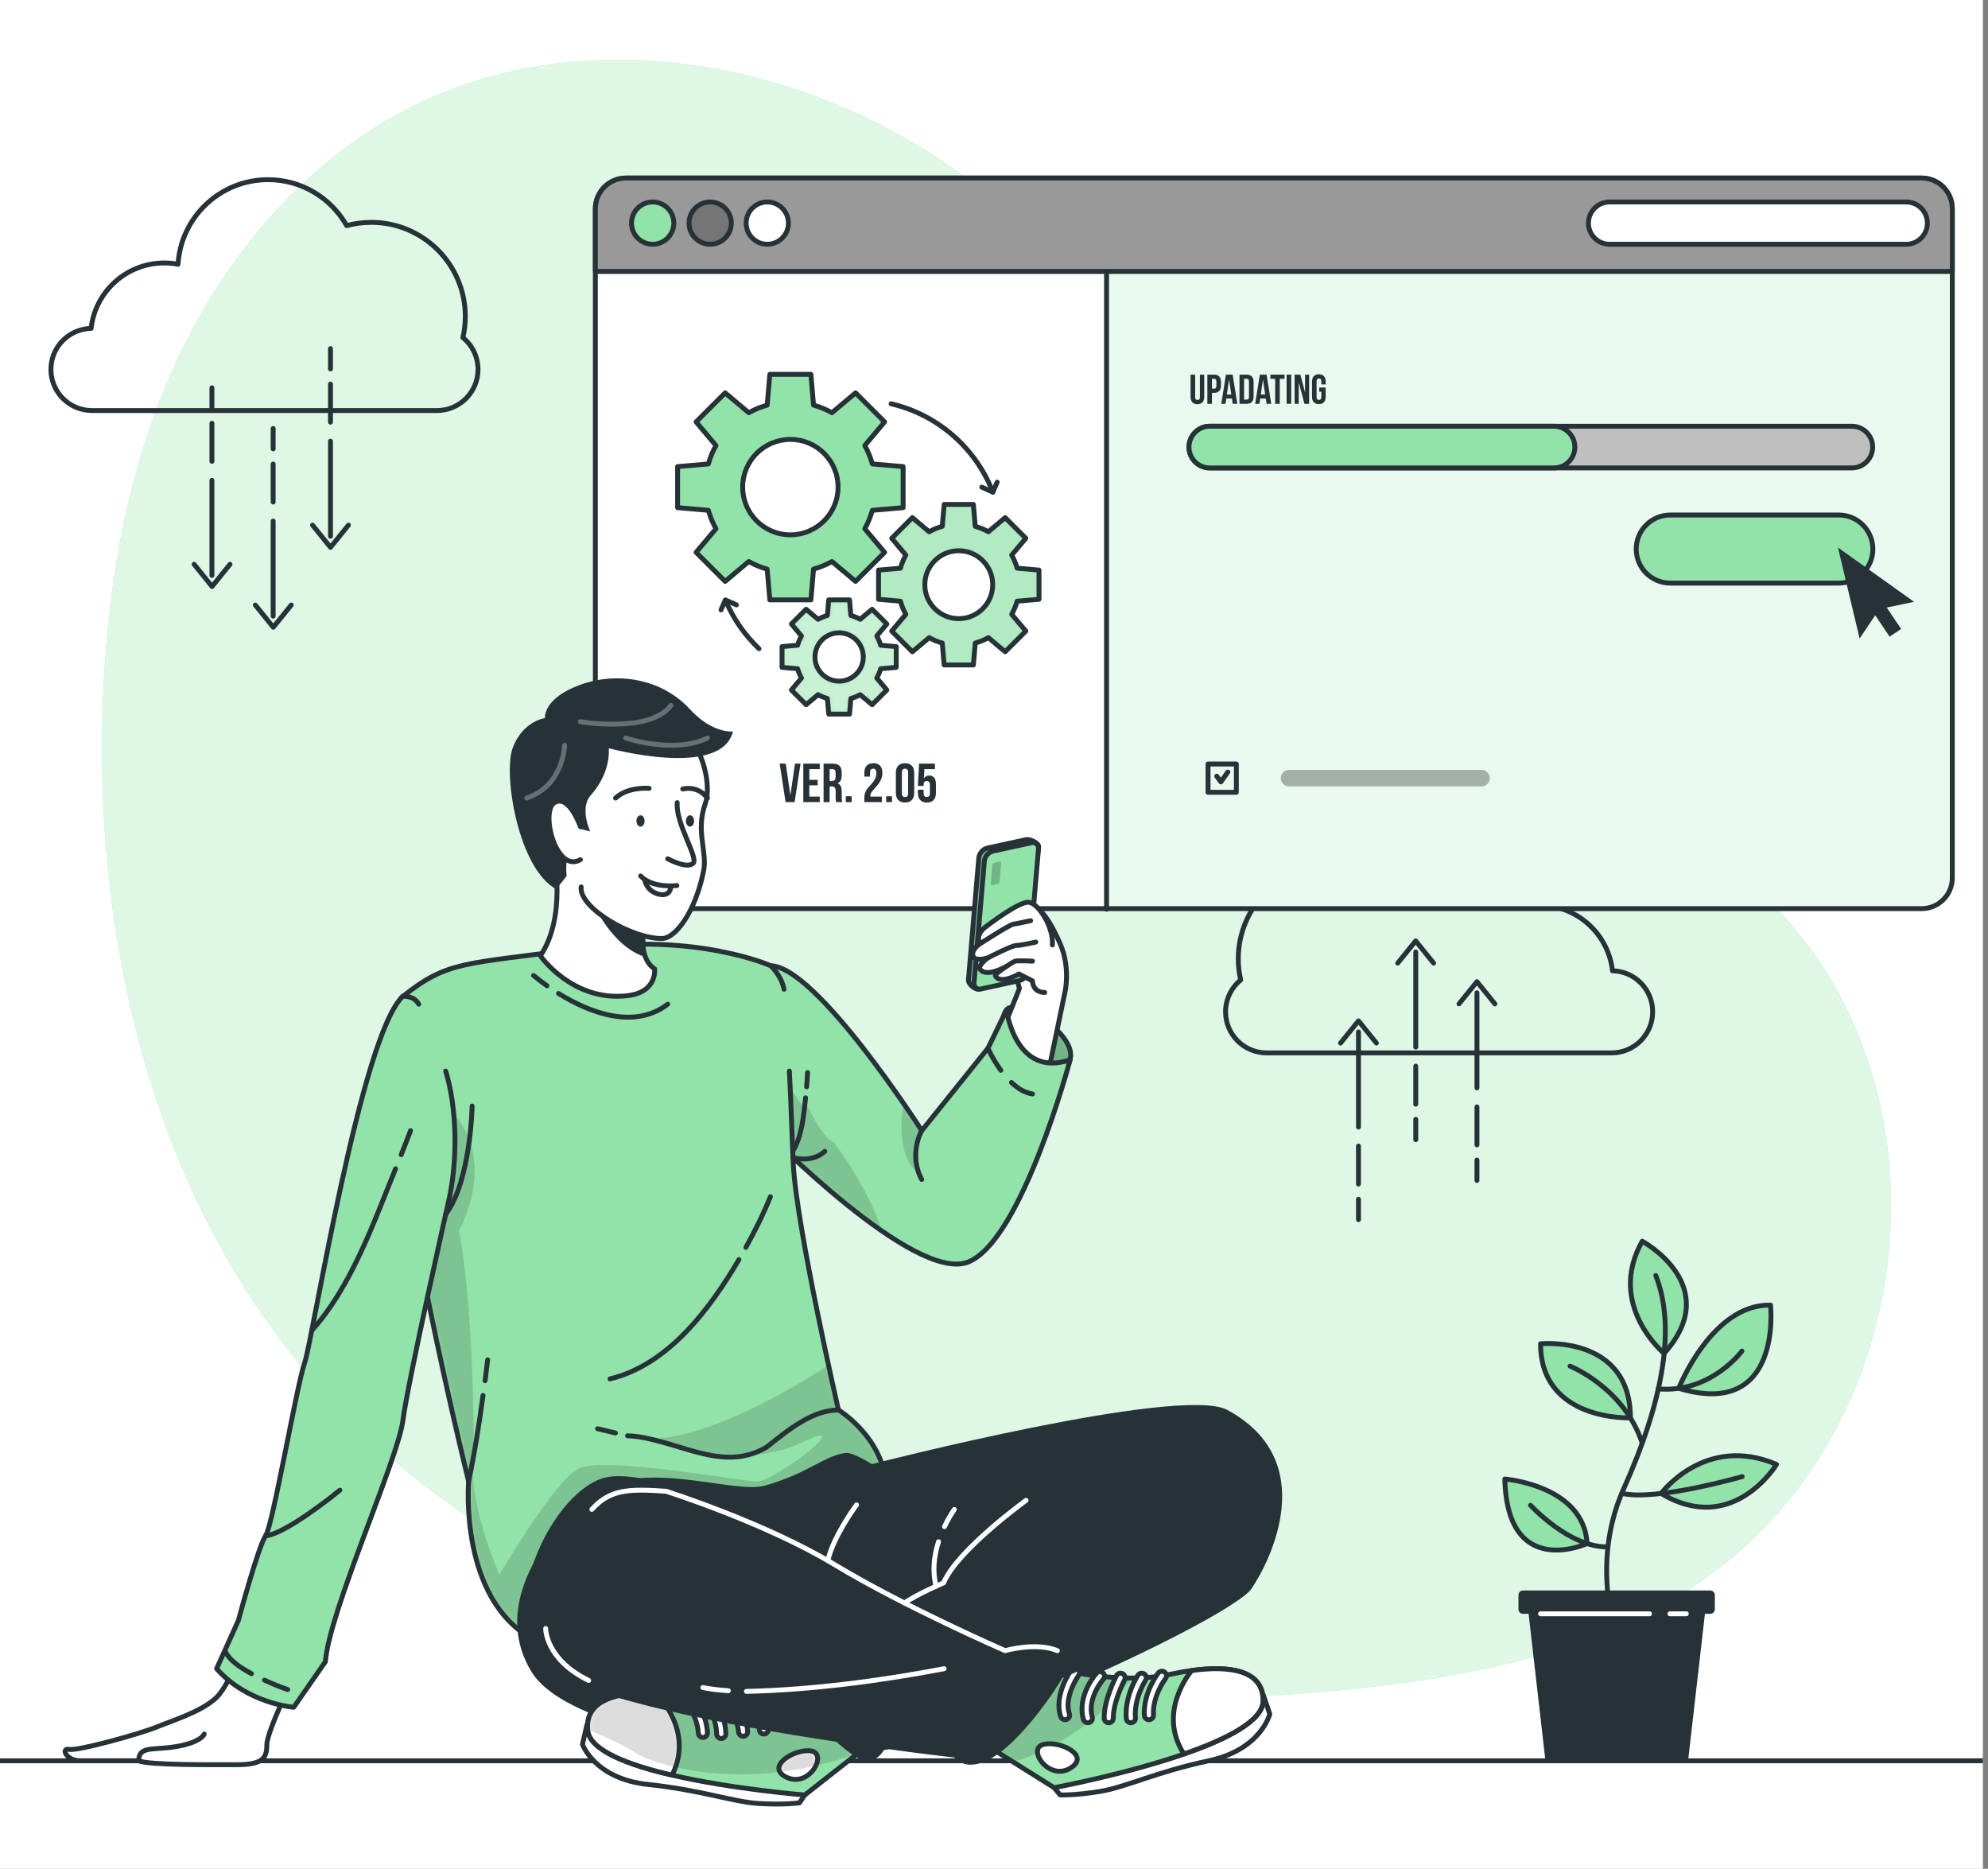 <svg width="366" height="344" viewBox="0 0 366 344" fill="none" xmlns="http://www.w3.org/2000/svg">
<rect x="0" y="0" width="366" height="344" fill="#808080" stroke="none"/>
<g clip-path="url(#clip0_164_679)">
<rect width="365.06" height="344" fill="white"/>
<path d="M65.998 25.483C69.534 23.036 73.258 20.858 77.156 18.992C105.265 5.546 139.767 9.973 166.782 25.5C193.797 41.027 214.012 66.41 228.724 93.877C235.446 106.426 241.456 119.911 252.254 129.188C266.177 141.152 284.981 143.853 301.572 150.368C361.901 174.06 362.589 260.922 309.711 293.356C288.867 306.141 263.124 309.999 239.172 311.785C205.992 314.259 172.207 312.991 140.166 304.033C108.123 295.074 77.806 278.031 56.369 252.586C28.293 219.261 17.472 173.952 18.887 130.4C19.604 108.359 23.309 86.134 32.632 66.149C40.127 50.082 51.491 35.52 65.998 25.483Z" fill="#92E3A9"/>
<path opacity="0.7" d="M65.998 25.483C69.534 23.036 73.258 20.858 77.156 18.992C105.265 5.546 139.767 9.973 166.782 25.5C193.797 41.027 214.012 66.41 228.724 93.877C235.446 106.426 241.456 119.911 252.254 129.188C266.177 141.152 284.981 143.853 301.572 150.368C361.901 174.06 362.589 260.922 309.711 293.356C288.867 306.141 263.124 309.999 239.172 311.785C205.992 314.259 172.207 312.991 140.166 304.033C108.123 295.074 77.806 278.031 56.369 252.586C28.293 219.261 17.472 173.952 18.887 130.4C19.604 108.359 23.309 86.134 32.632 66.149C40.127 50.082 51.491 35.52 65.998 25.483Z" fill="white"/>
<path d="M85.222 62.147C85.51 60.893 85.667 59.591 85.667 58.25C85.667 48.685 77.913 40.931 68.348 40.931C66.784 40.931 65.269 41.142 63.828 41.531C60.976 36.484 55.565 33.074 49.355 33.074C40.529 33.074 33.313 39.957 32.775 48.647C31.96 48.494 31.121 48.405 30.262 48.405C23.28 48.405 17.535 53.675 16.772 60.453C12.672 60.541 9.375 63.886 9.375 68.007C9.375 72.183 12.761 75.569 16.937 75.569H80.444C84.62 75.569 88.006 72.183 88.006 68.007C88.006 65.643 86.92 63.533 85.222 62.147Z" stroke="#263238" stroke-width="0.9" stroke-miterlimit="10" stroke-linecap="round" stroke-linejoin="round"/>
<path d="M39.016 88.422V105.922" stroke="#263238" stroke-width="0.9" stroke-miterlimit="10" stroke-linecap="round" stroke-linejoin="round"/>
<path d="M39.016 77.918V84.917" stroke="#263238" stroke-width="0.9" stroke-miterlimit="10" stroke-linecap="round" stroke-linejoin="round"/>
<path d="M39.016 71.385V75.129" stroke="#263238" stroke-width="0.9" stroke-miterlimit="10" stroke-linecap="round" stroke-linejoin="round"/>
<path d="M35.734 103.873L39.039 107.964L42.344 103.873" stroke="#263238" stroke-width="0.9" stroke-miterlimit="10" stroke-linecap="round" stroke-linejoin="round"/>
<path d="M50.289 95.916V113.416" stroke="#263238" stroke-width="0.9" stroke-miterlimit="10" stroke-linecap="round" stroke-linejoin="round"/>
<path d="M50.289 85.418V92.417" stroke="#263238" stroke-width="0.9" stroke-miterlimit="10" stroke-linecap="round" stroke-linejoin="round"/>
<path d="M50.289 78.879V82.623" stroke="#263238" stroke-width="0.9" stroke-miterlimit="10" stroke-linecap="round" stroke-linejoin="round"/>
<path d="M47.008 111.375L50.313 115.466L53.617 111.375" stroke="#263238" stroke-width="0.9" stroke-miterlimit="10" stroke-linecap="round" stroke-linejoin="round"/>
<path d="M60.844 81.209V98.709" stroke="#263238" stroke-width="0.9" stroke-miterlimit="10" stroke-linecap="round" stroke-linejoin="round"/>
<path d="M60.844 70.709V77.709" stroke="#263238" stroke-width="0.9" stroke-miterlimit="10" stroke-linecap="round" stroke-linejoin="round"/>
<path d="M60.844 64.17V67.914" stroke="#263238" stroke-width="0.9" stroke-miterlimit="10" stroke-linecap="round" stroke-linejoin="round"/>
<path d="M57.539 96.664L60.845 100.755L64.15 96.664" stroke="#263238" stroke-width="0.9" stroke-miterlimit="10" stroke-linecap="round" stroke-linejoin="round"/>
<path d="M228.417 180.393C228.13 179.14 227.972 177.837 227.972 176.496C227.972 166.931 235.726 159.176 245.291 159.176C246.856 159.176 248.37 159.387 249.811 159.776C252.663 154.729 258.075 151.32 264.284 151.32C273.11 151.32 280.326 158.203 280.865 166.892C281.679 166.74 282.518 166.651 283.378 166.651C290.359 166.651 296.104 171.92 296.868 178.699C300.967 178.787 304.264 182.132 304.264 186.252C304.264 190.428 300.878 193.815 296.702 193.815H233.195C229.019 193.815 225.633 190.428 225.633 186.252C225.633 183.889 226.719 181.78 228.417 180.393Z" stroke="#263238" stroke-width="0.9" stroke-miterlimit="10" stroke-linecap="round" stroke-linejoin="round"/>
<path d="M271.914 200.246V182.746" stroke="#263238" stroke-width="0.9" stroke-miterlimit="10" stroke-linecap="round" stroke-linejoin="round"/>
<path d="M271.914 210.749V203.75" stroke="#263238" stroke-width="0.9" stroke-miterlimit="10" stroke-linecap="round" stroke-linejoin="round"/>
<path d="M271.914 217.289V213.545" stroke="#263238" stroke-width="0.9" stroke-miterlimit="10" stroke-linecap="round" stroke-linejoin="round"/>
<path d="M275.219 184.792L271.914 180.701L268.609 184.792" stroke="#263238" stroke-width="0.9" stroke-miterlimit="10" stroke-linecap="round" stroke-linejoin="round"/>
<path d="M260.648 192.746V175.246" stroke="#263238" stroke-width="0.9" stroke-miterlimit="10" stroke-linecap="round" stroke-linejoin="round"/>
<path d="M260.648 203.251V196.252" stroke="#263238" stroke-width="0.9" stroke-miterlimit="10" stroke-linecap="round" stroke-linejoin="round"/>
<path d="M260.648 209.789V206.045" stroke="#263238" stroke-width="0.9" stroke-miterlimit="10" stroke-linecap="round" stroke-linejoin="round"/>
<path d="M263.937 177.29L260.633 173.199L257.328 177.29" stroke="#263238" stroke-width="0.9" stroke-miterlimit="10" stroke-linecap="round" stroke-linejoin="round"/>
<path d="M250.102 207.459V189.959" stroke="#263238" stroke-width="0.9" stroke-miterlimit="10" stroke-linecap="round" stroke-linejoin="round"/>
<path d="M250.102 217.959V210.959" stroke="#263238" stroke-width="0.9" stroke-miterlimit="10" stroke-linecap="round" stroke-linejoin="round"/>
<path d="M250.102 224.5V220.756" stroke="#263238" stroke-width="0.9" stroke-miterlimit="10" stroke-linecap="round" stroke-linejoin="round"/>
<path d="M253.406 192.007L250.102 187.916L246.797 192.007" stroke="#263238" stroke-width="0.9" stroke-miterlimit="10" stroke-linecap="round" stroke-linejoin="round"/>
<path d="M0 324.121H366.06" stroke="#263238" stroke-width="0.9" stroke-miterlimit="10"/>
<path d="M277.047 272.256C277.047 272.256 291.587 273.403 292.193 284.132C292.193 284.132 277.47 290.911 277.047 272.256Z" fill="#92E3A9" stroke="#263238" stroke-width="0.9" stroke-miterlimit="10" stroke-linecap="round" stroke-linejoin="round"/>
<path d="M305.82 274.916C305.82 274.916 313.943 263.934 327.069 269.566C327.069 269.566 319.054 282.843 305.82 274.916Z" fill="#92E3A9" stroke="#263238" stroke-width="0.9" stroke-miterlimit="10" stroke-linecap="round" stroke-linejoin="round"/>
<path d="M325.959 240.243C325.959 240.243 328.294 261.372 309.062 255.553C309.062 255.553 315.169 240.02 325.959 240.243Z" fill="#92E3A9" stroke="#263238" stroke-width="0.9" stroke-miterlimit="10" stroke-linecap="round" stroke-linejoin="round"/>
<path d="M302.341 228.482C302.341 228.482 317.551 236.684 306.368 249.131C306.368 249.131 295.701 240.242 302.341 228.482Z" fill="#92E3A9" stroke="#263238" stroke-width="0.9" stroke-miterlimit="10" stroke-linecap="round" stroke-linejoin="round"/>
<path d="M283.625 247.36C283.625 247.36 300.163 245.691 300.163 261C300.163 261 283.625 261.651 283.625 247.36Z" fill="#92E3A9" stroke="#263238" stroke-width="0.9" stroke-miterlimit="10" stroke-linecap="round" stroke-linejoin="round"/>
<path d="M299.232 305.982C299.232 305.982 291.692 290.159 298.929 274.045C306.167 257.929 308.613 244.36 304.832 234.793" stroke="#263238" stroke-width="0.9" stroke-miterlimit="10" stroke-linecap="round" stroke-linejoin="round"/>
<path d="M289.055 251.48C289.055 251.48 298.968 255.419 302.337 265.629" stroke="#263238" stroke-width="0.9" stroke-miterlimit="10" stroke-linecap="round" stroke-linejoin="round"/>
<path d="M320.699 248.699C320.699 248.699 314.971 256.503 305.266 255.66" stroke="#263238" stroke-width="0.9" stroke-miterlimit="10" stroke-linecap="round" stroke-linejoin="round"/>
<path d="M320.741 271.811C320.741 271.811 304.876 276.381 298.57 274.886" stroke="#263238" stroke-width="0.9" stroke-miterlimit="10" stroke-linecap="round" stroke-linejoin="round"/>
<path d="M281.781 277.086C281.781 277.086 288.873 284.87 296.006 284.748" stroke="#263238" stroke-width="0.9" stroke-miterlimit="10" stroke-linecap="round" stroke-linejoin="round"/>
<path d="M281.008 293.447H314.3L310.813 323.879H284.494L281.008 293.447Z" fill="#263238"/>
<path d="M314.87 297.064H280.394C279.931 297.064 279.555 296.689 279.555 296.225V293.611C279.555 293.148 279.93 292.771 280.394 292.771H314.87C315.333 292.771 315.709 293.147 315.709 293.611V296.225C315.708 296.689 315.333 297.064 314.87 297.064Z" fill="#263238"/>
<path d="M283.625 297.064H303.678" stroke="white" stroke-width="0.9" stroke-miterlimit="10" stroke-linecap="round" stroke-linejoin="round"/>
<path d="M307.445 297.064H310.458" stroke="white" stroke-width="0.9" stroke-miterlimit="10" stroke-linecap="round" stroke-linejoin="round"/>
<path d="M359.428 38.427V161.608C359.428 164.729 356.897 167.259 353.776 167.259H115.269C112.148 167.259 109.609 164.729 109.609 161.608V38.427C109.609 35.306 112.148 32.775 115.269 32.775H353.776C356.897 32.775 359.428 35.306 359.428 38.427Z" fill="white"/>
<mask id="mask0_164_679" style="mask-type:luminance" maskUnits="userSpaceOnUse" x="109" y="32" width="251" height="136">
<path d="M359.428 38.427V161.608C359.428 164.729 356.897 167.259 353.776 167.259H115.269C112.148 167.259 109.609 164.729 109.609 161.608V38.427C109.609 35.306 112.148 32.775 115.269 32.775H353.776C356.897 32.775 359.428 35.306 359.428 38.427Z" fill="white"/>
</mask>
<g mask="url(#mask0_164_679)">
<path opacity="0.2" d="M359.433 44.969V161.604C359.433 164.725 356.902 167.256 353.781 167.256H203.727V44.969H359.433Z" fill="#92E3A9"/>
</g>
<path d="M359.428 38.427V161.608C359.428 164.729 356.897 167.259 353.776 167.259H115.269C112.148 167.259 109.609 164.729 109.609 161.608V38.427C109.609 35.306 112.148 32.775 115.269 32.775H353.776C356.897 32.775 359.428 35.306 359.428 38.427Z" stroke="#263238" stroke-width="0.9" stroke-miterlimit="10" stroke-linecap="round" stroke-linejoin="round"/>
<path d="M338.538 94.803H307.501C304.04 94.803 301.234 97.608 301.234 101.069C301.234 104.53 304.04 107.336 307.501 107.336H338.538C341.998 107.336 344.804 104.53 344.804 101.069C344.803 97.608 341.997 94.803 338.538 94.803Z" fill="#92E3A9" stroke="#263238" stroke-width="0.9" stroke-miterlimit="10" stroke-linecap="round" stroke-linejoin="round"/>
<path d="M359.428 38.427V49.967H109.609V38.427C109.609 35.306 112.148 32.775 115.269 32.775H353.776C356.897 32.775 359.428 35.306 359.428 38.427Z" fill="#999999" stroke="#263238" stroke-width="0.9" stroke-miterlimit="10" stroke-linecap="round" stroke-linejoin="round"/>
<path d="M120.158 44.963C122.308 44.963 124.051 43.22 124.051 41.071C124.051 38.921 122.308 37.178 120.158 37.178C118.008 37.178 116.266 38.921 116.266 41.071C116.266 43.22 118.008 44.963 120.158 44.963Z" fill="#92E3A9" stroke="#263238" stroke-width="0.9" stroke-miterlimit="10" stroke-linecap="round" stroke-linejoin="round"/>
<path d="M130.744 44.963C132.894 44.963 134.637 43.22 134.637 41.071C134.637 38.921 132.894 37.178 130.744 37.178C128.594 37.178 126.852 38.921 126.852 41.071C126.852 43.22 128.594 44.963 130.744 44.963Z" fill="#757575" stroke="#263238" stroke-width="0.9" stroke-miterlimit="10" stroke-linecap="round" stroke-linejoin="round"/>
<path d="M141.259 44.963C143.409 44.963 145.153 43.22 145.153 41.071C145.153 38.921 143.409 37.178 141.259 37.178C139.109 37.178 137.367 38.921 137.367 41.071C137.367 43.22 139.109 44.963 141.259 44.963Z" fill="white" stroke="#263238" stroke-width="0.9" stroke-miterlimit="10" stroke-linecap="round" stroke-linejoin="round"/>
<path d="M203.719 49.965V167.368" stroke="#263238" stroke-width="0.9" stroke-miterlimit="10" stroke-linecap="round" stroke-linejoin="round"/>
<path d="M350.945 44.964H296.33C294.18 44.964 292.438 43.221 292.438 41.071C292.438 38.92 294.18 37.178 296.33 37.178H350.945C353.096 37.178 354.839 38.92 354.839 41.071C354.839 43.221 353.096 44.964 350.945 44.964Z" fill="white" stroke="#263238" stroke-width="0.9" stroke-miterlimit="10" stroke-linecap="round" stroke-linejoin="round"/>
<path d="M340.93 86.133H222.736C220.616 86.133 218.898 84.415 218.898 82.296C218.898 80.176 220.617 78.459 222.736 78.459H340.93C343.05 78.459 344.767 80.177 344.767 82.296C344.767 84.415 343.05 86.133 340.93 86.133Z" fill="#BFBFBF" stroke="#263238" stroke-width="0.9" stroke-miterlimit="10"/>
<path d="M286.101 86.133H222.736C220.616 86.133 218.898 84.415 218.898 82.296C218.898 80.176 220.617 78.459 222.736 78.459H286.101C288.22 78.459 289.938 80.177 289.938 82.296C289.938 84.415 288.22 86.133 286.101 86.133Z" fill="#92E3A9" stroke="#263238" stroke-width="0.9" stroke-miterlimit="10" stroke-linecap="round" stroke-linejoin="round"/>
<path d="M227.614 140.637H222.406V145.845H227.614V140.637Z" stroke="#263238" stroke-width="0.9" stroke-miterlimit="10" stroke-linecap="round" stroke-linejoin="round"/>
<path d="M224.008 142.883L224.776 143.926L226.052 142.111" stroke="#263238" stroke-width="0.9" stroke-miterlimit="10" stroke-linecap="round" stroke-linejoin="round"/>
<path opacity="0.3" d="M272.759 144.755H237.313C236.476 144.755 235.797 144.075 235.797 143.238C235.797 142.402 236.476 141.723 237.313 141.723H272.759C273.596 141.723 274.276 142.402 274.276 143.238C274.276 144.075 273.597 144.755 272.759 144.755Z" fill="black"/>
<path d="M145.501 146.345H145.521L146.361 140.568H147.383L146.291 147.65H144.631L143.539 140.568H144.663L145.501 146.345Z" fill="#263238"/>
<path d="M149.003 143.551H150.531V144.563H149.003V146.637H150.925V147.648H147.891V140.566H150.925V141.578H149.003V143.551Z" fill="#263238"/>
<path d="M153.951 147.649C153.89 147.467 153.85 147.356 153.85 146.779V145.667C153.85 145.01 153.627 144.767 153.122 144.767H152.737V147.65H151.625V140.568H153.305C154.457 140.568 154.953 141.104 154.953 142.197V142.754C154.953 143.481 154.721 143.947 154.224 144.18V144.199C154.781 144.433 154.963 144.957 154.963 145.697V146.789C154.963 147.133 154.974 147.386 155.084 147.649H153.951ZM152.737 141.58V143.755H153.172C153.588 143.755 153.841 143.573 153.841 143.006V142.308C153.841 141.802 153.668 141.58 153.274 141.58H152.737Z" fill="#263238"/>
<path d="M156.791 146.576V147.648H155.719V146.576H156.791Z" fill="#263238"/>
<path d="M160.762 141.498C160.407 141.498 160.184 141.69 160.184 142.195V142.954H159.133V142.266C159.133 141.133 159.699 140.486 160.792 140.486C161.885 140.486 162.452 141.134 162.452 142.266C162.452 143.207 162.108 143.966 161.076 145.068C160.418 145.777 160.235 146.11 160.235 146.486C160.235 146.536 160.235 146.586 160.245 146.637H162.35V147.649H159.133V146.779C159.133 145.989 159.416 145.392 160.245 144.522C161.095 143.622 161.339 143.066 161.339 142.307C161.338 141.67 161.116 141.498 160.762 141.498Z" fill="#263238"/>
<path d="M164.221 146.576V147.648H163.148V146.576H164.221Z" fill="#263238"/>
<path d="M164.93 142.266C164.93 141.133 165.527 140.486 166.619 140.486C167.711 140.486 168.308 141.134 168.308 142.266V145.949C168.308 147.082 167.711 147.728 166.619 147.728C165.527 147.728 164.93 147.081 164.93 145.949V142.266ZM166.042 146.02C166.042 146.526 166.264 146.717 166.619 146.717C166.973 146.717 167.196 146.525 167.196 146.02V142.195C167.196 141.689 166.973 141.498 166.619 141.498C166.265 141.498 166.042 141.69 166.042 142.195V146.02Z" fill="#263238"/>
<path d="M170.044 145.363V146.021C170.044 146.527 170.267 146.71 170.621 146.71C170.975 146.71 171.197 146.527 171.197 146.021V144.463C171.197 143.956 170.975 143.765 170.621 143.765C170.268 143.765 170.044 143.957 170.044 144.463V144.675H168.992L169.195 140.568H172.128V141.58H170.185L170.094 143.269H170.115C170.317 142.936 170.631 142.754 171.077 142.754C171.896 142.754 172.311 143.33 172.311 144.373V145.951C172.311 147.083 171.745 147.731 170.651 147.731C169.559 147.731 168.992 147.083 168.992 145.951V145.363H170.044Z" fill="#263238"/>
<path d="M139.737 119.41C137.114 116.916 135.001 113.89 133.57 110.508" stroke="#263238" stroke-width="0.9" stroke-miterlimit="10" stroke-linecap="round" stroke-linejoin="round"/>
<path d="M164.055 74.328C172.653 76.32 179.649 82.493 182.788 90.588" stroke="#263238" stroke-width="0.9" stroke-miterlimit="10" stroke-linecap="round" stroke-linejoin="round"/>
<path d="M166.267 93.448V85.89L160.605 85.402C160.267 84.208 159.798 83.07 159.204 82.008L162.86 77.663L157.513 72.318L153.168 75.973C152.108 75.378 150.971 74.91 149.776 74.573L149.288 68.91H141.729L141.241 74.573C140.046 74.91 138.908 75.378 137.848 75.973L133.503 72.318L128.158 77.663L131.813 82.008C131.219 83.069 130.75 84.207 130.413 85.402L124.75 85.89V93.448L130.413 93.936C130.75 95.13 131.219 96.268 131.813 97.329L128.158 101.675L133.503 107.02L137.848 103.365C138.909 103.96 140.046 104.428 141.241 104.765L141.73 110.428H149.288L149.776 104.765C150.971 104.428 152.108 103.96 153.169 103.365L157.513 107.02L162.86 101.675L159.204 97.329C159.798 96.269 160.267 95.131 160.605 93.936L166.267 93.448ZM145.509 98.452C140.659 98.452 136.726 94.52 136.726 89.669C136.726 84.817 140.659 80.885 145.509 80.885C150.36 80.885 154.293 84.817 154.293 89.669C154.293 94.52 150.36 98.452 145.509 98.452Z" fill="#92E3A9" stroke="#263238" stroke-width="0.9" stroke-miterlimit="10" stroke-linecap="round" stroke-linejoin="round"/>
<path d="M191.284 110.319V104.94L187.254 104.592C187.014 103.742 186.682 102.933 186.258 102.178L188.86 99.087L185.056 95.284L181.965 97.885C181.209 97.462 180.4 97.128 179.55 96.889L179.203 92.859H173.824L173.476 96.889C172.626 97.129 171.816 97.462 171.062 97.885L167.971 95.284L164.168 99.087L166.769 102.178C166.345 102.933 166.011 103.743 165.772 104.593L161.742 104.941V110.32L165.772 110.667C166.012 111.517 166.345 112.327 166.769 113.082L164.168 116.173L167.971 119.977L171.062 117.376C171.817 117.8 172.627 118.132 173.476 118.372L173.824 122.401H179.203L179.55 118.372C180.4 118.131 181.21 117.8 181.966 117.376L185.057 119.977L188.86 116.173L186.259 113.082C186.683 112.326 187.015 111.516 187.255 110.667L191.284 110.319ZM176.513 113.879C173.061 113.879 170.263 111.081 170.263 107.629C170.263 104.178 173.061 101.379 176.513 101.379C179.965 101.379 182.763 104.178 182.763 107.629C182.763 111.081 179.965 113.879 176.513 113.879Z" fill="#92E3A9"/>
<mask id="mask1_164_679" style="mask-type:luminance" maskUnits="userSpaceOnUse" x="161" y="92" width="31" height="31">
<path d="M191.284 110.325V104.946L187.254 104.598C187.014 103.748 186.682 102.938 186.258 102.184L188.86 99.093L185.056 95.29L181.965 97.891C181.209 97.467 180.4 97.134 179.55 96.895L179.203 92.865H173.824L173.476 96.895C172.626 97.135 171.816 97.467 171.062 97.891L167.971 95.29L164.168 99.093L166.769 102.184C166.345 102.939 166.011 103.749 165.772 104.599L161.742 104.947V110.325L165.772 110.673C166.012 111.523 166.345 112.333 166.769 113.087L164.168 116.178L167.971 119.983L171.062 117.382C171.817 117.806 172.627 118.138 173.476 118.378L173.824 122.407H179.203L179.55 118.378C180.4 118.137 181.21 117.806 181.966 117.382L185.057 119.983L188.86 116.178L186.259 113.087C186.683 112.332 187.015 111.522 187.255 110.673L191.284 110.325ZM176.513 113.885C173.061 113.885 170.263 111.087 170.263 107.635C170.263 104.184 173.061 101.385 176.513 101.385C179.965 101.385 182.763 104.184 182.763 107.635C182.763 111.087 179.965 113.885 176.513 113.885Z" fill="white"/>
</mask>
<g mask="url(#mask1_164_679)">
<path opacity="0.3" d="M191.284 110.325V104.946L187.254 104.598C187.014 103.748 186.682 102.938 186.258 102.184L188.86 99.093L185.056 95.29L181.965 97.891C181.209 97.467 180.4 97.134 179.55 96.895L179.203 92.865H173.824L173.476 96.895C172.626 97.135 171.816 97.467 171.062 97.891L167.971 95.29L164.168 99.093L166.769 102.184C166.345 102.939 166.011 103.749 165.772 104.599L161.742 104.947V110.325L165.772 110.673C166.012 111.523 166.345 112.333 166.769 113.087L164.168 116.178L167.971 119.983L171.062 117.382C171.817 117.806 172.627 118.138 173.476 118.378L173.824 122.407H179.203L179.55 118.378C180.4 118.137 181.21 117.806 181.966 117.382L185.057 119.983L188.86 116.178L186.259 113.087C186.683 112.332 187.015 111.522 187.255 110.673L191.284 110.325ZM176.513 113.885C173.061 113.885 170.263 111.087 170.263 107.635C170.263 104.184 173.061 101.385 176.513 101.385C179.965 101.385 182.763 104.184 182.763 107.635C182.763 111.087 179.965 113.885 176.513 113.885Z" fill="white"/>
</g>
<path d="M191.284 110.319V104.94L187.254 104.592C187.014 103.742 186.682 102.933 186.258 102.178L188.86 99.087L185.056 95.284L181.965 97.885C181.209 97.462 180.4 97.128 179.55 96.889L179.203 92.859H173.824L173.476 96.889C172.626 97.129 171.816 97.462 171.062 97.885L167.971 95.284L164.168 99.087L166.769 102.178C166.345 102.933 166.011 103.743 165.772 104.593L161.742 104.941V110.32L165.772 110.667C166.012 111.517 166.345 112.327 166.769 113.082L164.168 116.173L167.971 119.977L171.062 117.376C171.817 117.8 172.627 118.132 173.476 118.372L173.824 122.401H179.203L179.55 118.372C180.4 118.131 181.21 117.8 181.966 117.376L185.057 119.977L188.86 116.173L186.259 113.082C186.683 112.326 187.015 111.516 187.255 110.667L191.284 110.319ZM176.513 113.879C173.061 113.879 170.263 111.081 170.263 107.629C170.263 104.178 173.061 101.379 176.513 101.379C179.965 101.379 182.763 104.178 182.763 107.629C182.763 111.081 179.965 113.879 176.513 113.879Z" stroke="#263238" stroke-width="0.9" stroke-miterlimit="10" stroke-linecap="round" stroke-linejoin="round"/>
<path d="M164.999 122.85V119.022L162.132 118.775C161.961 118.17 161.723 117.594 161.422 117.057L163.272 114.856L160.565 112.15L158.366 114.001C157.829 113.7 157.252 113.463 156.648 113.293L156.4 110.426H152.573L152.325 113.293C151.721 113.463 151.144 113.7 150.607 114.001L148.408 112.15L145.701 114.856L147.552 117.057C147.251 117.594 147.014 118.17 146.844 118.775L143.977 119.022V122.85L146.844 123.096C147.014 123.702 147.252 124.277 147.552 124.815L145.701 127.015L148.408 129.721L150.607 127.87C151.144 128.171 151.721 128.408 152.325 128.579L152.573 131.446H156.4L156.648 128.579C157.252 128.408 157.829 128.17 158.366 127.87L160.565 129.721L163.272 127.015L161.422 124.815C161.723 124.277 161.96 123.702 162.132 123.096L164.999 122.85ZM154.488 125.383C152.032 125.383 150.04 123.391 150.04 120.936C150.04 118.479 152.032 116.488 154.488 116.488C156.945 116.488 158.937 118.479 158.937 120.936C158.936 123.392 156.945 125.383 154.488 125.383Z" fill="#92E3A9"/>
<mask id="mask2_164_679" style="mask-type:luminance" maskUnits="userSpaceOnUse" x="143" y="110" width="22" height="22">
<path d="M164.999 122.85V119.022L162.132 118.775C161.961 118.17 161.723 117.594 161.422 117.057L163.272 114.856L160.565 112.15L158.366 114.001C157.829 113.7 157.252 113.463 156.648 113.293L156.4 110.426H152.573L152.325 113.293C151.721 113.463 151.144 113.7 150.607 114.001L148.408 112.15L145.701 114.856L147.552 117.057C147.251 117.594 147.014 118.17 146.844 118.775L143.977 119.022V122.85L146.844 123.096C147.014 123.702 147.252 124.277 147.552 124.815L145.701 127.015L148.408 129.721L150.607 127.87C151.144 128.171 151.721 128.408 152.325 128.579L152.573 131.446H156.4L156.648 128.579C157.252 128.408 157.829 128.17 158.366 127.87L160.565 129.721L163.272 127.015L161.422 124.815C161.723 124.277 161.96 123.702 162.132 123.096L164.999 122.85ZM154.488 125.383C152.032 125.383 150.04 123.391 150.04 120.936C150.04 118.479 152.032 116.488 154.488 116.488C156.945 116.488 158.937 118.479 158.937 120.936C158.936 123.392 156.945 125.383 154.488 125.383Z" fill="white"/>
</mask>
<g mask="url(#mask2_164_679)">
<path opacity="0.5" d="M164.999 122.85V119.022L162.132 118.775C161.961 118.17 161.723 117.594 161.422 117.057L163.272 114.856L160.565 112.15L158.366 114.001C157.829 113.7 157.252 113.463 156.648 113.293L156.4 110.426H152.573L152.325 113.293C151.721 113.463 151.144 113.7 150.607 114.001L148.408 112.15L145.701 114.856L147.552 117.057C147.251 117.594 147.014 118.17 146.844 118.775L143.977 119.022V122.85L146.844 123.096C147.014 123.702 147.252 124.277 147.552 124.815L145.701 127.015L148.408 129.721L150.607 127.87C151.144 128.171 151.721 128.408 152.325 128.579L152.573 131.446H156.4L156.648 128.579C157.252 128.408 157.829 128.17 158.366 127.87L160.565 129.721L163.272 127.015L161.422 124.815C161.723 124.277 161.96 123.702 162.132 123.096L164.999 122.85ZM154.488 125.383C152.032 125.383 150.04 123.391 150.04 120.936C150.04 118.479 152.032 116.488 154.488 116.488C156.945 116.488 158.937 118.479 158.937 120.936C158.936 123.392 156.945 125.383 154.488 125.383Z" fill="white"/>
</g>
<path d="M164.999 122.85V119.022L162.132 118.775C161.961 118.17 161.723 117.594 161.422 117.057L163.272 114.856L160.565 112.15L158.366 114.001C157.829 113.7 157.252 113.463 156.648 113.293L156.4 110.426H152.573L152.325 113.293C151.721 113.463 151.144 113.7 150.607 114.001L148.408 112.15L145.701 114.856L147.552 117.057C147.251 117.594 147.014 118.17 146.844 118.775L143.977 119.022V122.85L146.844 123.096C147.014 123.702 147.252 124.277 147.552 124.815L145.701 127.015L148.408 129.721L150.607 127.87C151.144 128.171 151.721 128.408 152.325 128.579L152.573 131.446H156.4L156.648 128.579C157.252 128.408 157.829 128.17 158.366 127.87L160.565 129.721L163.272 127.015L161.422 124.815C161.723 124.277 161.96 123.702 162.132 123.096L164.999 122.85ZM154.488 125.383C152.032 125.383 150.04 123.391 150.04 120.936C150.04 118.479 152.032 116.488 154.488 116.488C156.945 116.488 158.937 118.479 158.937 120.936C158.936 123.392 156.945 125.383 154.488 125.383Z" stroke="#263238" stroke-width="0.9" stroke-miterlimit="10" stroke-linecap="round" stroke-linejoin="round"/>
<path d="M180.75 89.673L182.784 90.591L183.586 88.754" stroke="#263238" stroke-width="0.9" stroke-miterlimit="10" stroke-linecap="round" stroke-linejoin="round"/>
<path d="M135.579 111.344L133.544 110.426L132.742 112.263" stroke="#263238" stroke-width="0.9" stroke-miterlimit="10" stroke-linecap="round" stroke-linejoin="round"/>
<path d="M220.031 68.961V73.103C220.031 73.486 220.2 73.625 220.469 73.625C220.737 73.625 220.906 73.486 220.906 73.103V68.961H221.704V73.05C221.704 73.91 221.274 74.401 220.445 74.401C219.618 74.401 219.188 73.91 219.188 73.05V68.961H220.031Z" fill="#263238"/>
<path d="M224.783 70.288V70.986C224.783 71.845 224.368 72.313 223.524 72.313H223.125V74.331H222.281V68.961H223.524C224.368 68.961 224.783 69.429 224.783 70.288ZM223.125 69.728V71.545H223.524C223.792 71.545 223.938 71.423 223.938 71.039V70.234C223.938 69.85 223.792 69.728 223.524 69.728H223.125Z" fill="#263238"/>
<path d="M227.797 74.331H226.945L226.8 73.356H225.763L225.618 74.331H224.844L225.703 68.961H226.938L227.797 74.331ZM225.873 72.628H226.685L226.286 69.912H226.27L225.873 72.628Z" fill="#263238"/>
<path d="M228.195 68.961H229.53C230.373 68.961 230.788 69.429 230.788 70.289V73.004C230.788 73.863 230.373 74.331 229.53 74.331H228.195V68.961ZM229.039 69.728V73.563H229.514C229.783 73.563 229.944 73.425 229.944 73.041V70.249C229.944 69.865 229.784 69.727 229.514 69.727L229.039 69.728Z" fill="#263238"/>
<path d="M234.04 74.331H233.188L233.042 73.356H232.006L231.86 74.331H231.086L231.945 68.961H233.18L234.04 74.331ZM232.115 72.628H232.928L232.528 69.912H232.513L232.115 72.628Z" fill="#263238"/>
<path d="M233.883 68.961H236.491V69.728H235.609V74.331H234.765V69.728H233.883V68.961Z" fill="#263238"/>
<path d="M236.875 68.961H237.719V74.331H236.875V68.961Z" fill="#263238"/>
<path d="M239.119 70.441H239.103V74.331H238.344V68.961H239.403L240.254 72.175H240.269V68.961H241.02V74.331H240.154L239.119 70.441Z" fill="#263238"/>
<path d="M242.881 71.337H244.062V73.04C244.062 73.9 243.633 74.39 242.805 74.39C241.976 74.39 241.547 73.9 241.547 73.04V70.248C241.547 69.389 241.976 68.898 242.805 68.898C243.634 68.898 244.062 69.389 244.062 70.248V70.769H243.266V70.194C243.266 69.81 243.097 69.665 242.828 69.665C242.56 69.665 242.39 69.811 242.39 70.194V73.094C242.39 73.478 242.559 73.616 242.828 73.616C243.097 73.616 243.266 73.479 243.266 73.094V72.105H242.881V71.337Z" fill="#263238"/>
<path d="M352.389 110.78L338.375 100.783L342.365 117.53L345.236 113.26L347.89 117.2L350.006 115.776L347.353 111.836L352.389 110.78Z" fill="#263238"/>
<path d="M185.285 185.91C187.015 183.476 198.404 190.255 197.003 195.073C195.601 199.89 191.046 199.37 188.375 196.811C185.705 194.253 183.43 188.52 185.285 185.91Z" fill="#92E3A9"/>
<mask id="mask3_164_679" style="mask-type:luminance" maskUnits="userSpaceOnUse" x="184" y="185" width="14" height="14">
<path d="M185.285 185.91C187.015 183.476 198.404 190.255 197.003 195.073C195.601 199.89 191.046 199.37 188.375 196.811C185.705 194.253 183.43 188.52 185.285 185.91Z" fill="white"/>
</mask>
<g mask="url(#mask3_164_679)">
<path opacity="0.3" d="M185.285 185.91C187.015 183.476 198.404 190.255 197.003 195.073C195.601 199.89 191.046 199.37 188.375 196.811C185.705 194.253 183.43 188.52 185.285 185.91Z" fill="black" fill-opacity="0.7"/>
</g>
<path d="M185.285 185.91C187.015 183.476 198.404 190.255 197.003 195.073C195.601 199.89 191.046 199.37 188.375 196.811C185.705 194.253 183.43 188.52 185.285 185.91Z" stroke="#263238" stroke-width="0.9" stroke-miterlimit="10" stroke-linecap="round" stroke-linejoin="round"/>
<path d="M190.691 167.211C190.691 167.211 192.34 167.211 195.175 173.717C197.153 178.254 196.049 182.696 196.049 182.696L191.94 202.486L181.875 196.48L187.683 181.949C187.683 181.949 184.675 172.564 190.691 167.211Z" fill="white" stroke="#263238" stroke-width="0.9" stroke-miterlimit="10" stroke-linecap="round" stroke-linejoin="round"/>
<path d="M186.666 179.946L180.25 182.075C179.572 182.249 178.232 181.117 178.291 180.419L180.194 157.996C180.271 157.091 180.912 156.334 181.791 156.107L188.899 154.563C189.577 154.388 191.285 155.2 191.226 155.897L188.262 178.056C188.186 178.962 187.545 179.719 186.666 179.946Z" fill="#92E3A9"/>
<mask id="mask4_164_679" style="mask-type:luminance" maskUnits="userSpaceOnUse" x="178" y="154" width="14" height="29">
<path d="M186.666 179.946L180.25 182.075C179.572 182.249 178.232 181.117 178.291 180.419L180.194 157.996C180.271 157.091 180.912 156.334 181.791 156.107L188.899 154.563C189.577 154.388 191.285 155.2 191.226 155.897L188.262 178.056C188.186 178.962 187.545 179.719 186.666 179.946Z" fill="white"/>
</mask>
<g mask="url(#mask4_164_679)">
<path opacity="0.3" d="M186.666 179.946L180.25 182.075C179.572 182.249 178.232 181.117 178.291 180.419L180.194 157.996C180.271 157.091 180.912 156.334 181.791 156.107L188.899 154.563C189.577 154.388 191.285 155.2 191.226 155.897L188.262 178.056C188.186 178.962 187.545 179.719 186.666 179.946Z" fill="black" fill-opacity="0.7"/>
</g>
<path d="M186.666 179.946L180.25 182.075C179.572 182.249 178.232 181.117 178.291 180.419L180.194 157.996C180.271 157.091 180.912 156.334 181.791 156.107L188.899 154.563C189.577 154.388 191.285 155.2 191.226 155.897L188.262 178.056C188.186 178.962 187.545 179.719 186.666 179.946Z" stroke="#263238" stroke-width="0.9" stroke-miterlimit="10" stroke-linecap="round" stroke-linejoin="round"/>
<path d="M187.69 180.504L180.582 182.047C179.905 182.222 179.257 181.674 179.316 180.977L181.221 158.554C181.298 157.648 181.939 156.891 182.818 156.664L189.926 155.121C190.603 154.946 191.252 155.494 191.192 156.191L189.288 178.614C189.211 179.519 188.57 180.277 187.69 180.504Z" fill="#92E3A9" stroke="#263238" stroke-width="0.9" stroke-miterlimit="10" stroke-linecap="round" stroke-linejoin="round"/>
<path opacity="0.3" d="M183.757 162.708L182.611 162.958C182.502 162.985 182.397 162.898 182.407 162.784L182.713 159.168C182.726 159.022 182.83 158.9 182.971 158.864L184.117 158.614C184.227 158.587 184.331 158.674 184.322 158.788L184.014 162.404C184.003 162.55 183.899 162.672 183.757 162.708Z" fill="black" fill-opacity="0.7"/>
<path d="M193.75 173.941C194.027 170.797 191.165 166.078 189.262 166.078C187.36 166.078 181.563 170.541 181.563 170.541C179.32 172.167 180.431 173.715 180.431 173.715C179.111 174.587 178.751 175.766 179.353 176.314C180.027 176.926 181.874 176.314 181.874 176.314C181.874 176.314 179.952 177.719 180.431 178.409C181.562 180.04 185.288 177.887 185.288 177.887C185.288 177.887 183.126 179.314 183.25 179.584C184.066 181.364 187.596 179.288 187.596 179.288L190.077 180.56C190.077 180.56 190.049 182.662 192.339 182.693" fill="white"/>
<path d="M193.75 173.941C194.027 170.797 191.165 166.078 189.262 166.078C187.36 166.078 181.563 170.541 181.563 170.541C179.32 172.167 180.431 173.715 180.431 173.715C179.111 174.587 178.751 175.766 179.353 176.314C180.027 176.926 181.874 176.314 181.874 176.314C181.874 176.314 179.952 177.719 180.431 178.409C181.562 180.04 185.288 177.887 185.288 177.887C185.288 177.887 183.126 179.314 183.25 179.584C184.066 181.364 187.596 179.288 187.596 179.288L190.077 180.56C190.077 180.56 190.049 182.662 192.339 182.693" stroke="#263238" stroke-width="0.9" stroke-miterlimit="10" stroke-linecap="round" stroke-linejoin="round"/>
<path d="M180.438 173.719C180.438 173.719 185.863 170.213 186.547 170.119C187.231 170.024 189.744 169.479 189.744 169.479" fill="white"/>
<path d="M180.438 173.719C180.438 173.719 185.863 170.213 186.547 170.119C187.231 170.024 189.744 169.479 189.744 169.479" stroke="#263238" stroke-width="0.9" stroke-miterlimit="10" stroke-linecap="round" stroke-linejoin="round"/>
<path d="M181.875 176.315C181.875 176.315 186.282 174.039 187.089 174.039C187.935 174.039 190.69 173.418 190.69 173.418" fill="white"/>
<path d="M181.875 176.315C181.875 176.315 186.282 174.039 187.089 174.039C187.935 174.039 190.69 173.418 190.69 173.418" stroke="#263238" stroke-width="0.9" stroke-miterlimit="10" stroke-linecap="round" stroke-linejoin="round"/>
<path d="M185.297 177.887C185.297 177.887 186.468 177.075 186.928 176.927C187.386 176.78 190.086 176.927 190.086 176.927" fill="white"/>
<path d="M185.297 177.887C185.297 177.887 186.468 177.075 186.928 176.927C187.386 176.78 190.086 176.927 190.086 176.927" stroke="#263238" stroke-width="0.9" stroke-miterlimit="10" stroke-linecap="round" stroke-linejoin="round"/>
<path d="M141.895 177.777C150.349 177.905 169.705 208.123 169.705 208.123L181.886 192.951L185.3 185.914C185.3 185.914 186.958 198.566 197.019 195.076C197.019 195.076 188.181 228.295 178.275 232.298C168.37 236.303 140.867 208.123 140.867 208.123L141.895 177.777Z" fill="#92E3A9"/>
<mask id="mask5_164_679" style="mask-type:luminance" maskUnits="userSpaceOnUse" x="140" y="177" width="58" height="56">
<path d="M141.895 177.777C150.349 177.905 169.705 208.123 169.705 208.123L181.886 192.951L185.3 185.914C185.3 185.914 186.958 198.566 197.019 195.076C197.019 195.076 188.181 228.295 178.275 232.298C168.37 236.303 140.867 208.123 140.867 208.123L141.895 177.777Z" fill="white"/>
</mask>
<g mask="url(#mask5_164_679)">
<path opacity="0.2" d="M142.57 209.834C146.054 213.251 154.303 221.062 162.342 226.603C159.98 218.7 153.511 210.281 153.511 210.281C151.503 209.615 148.669 203.601 148.669 203.601C147.336 204.107 145.447 199.932 145.447 199.932C143.895 201.256 143.026 205.145 142.57 209.834Z" fill="black" fill-opacity="0.7"/>
</g>
<mask id="mask6_164_679" style="mask-type:luminance" maskUnits="userSpaceOnUse" x="140" y="177" width="58" height="56">
<path d="M141.895 177.777C150.349 177.905 169.705 208.123 169.705 208.123L181.886 192.951L185.3 185.914C185.3 185.914 186.958 198.566 197.019 195.076C197.019 195.076 188.181 228.295 178.275 232.298C168.37 236.303 140.867 208.123 140.867 208.123L141.895 177.777Z" fill="white"/>
</mask>
<g mask="url(#mask6_164_679)">
<path opacity="0.2" d="M169.15 215.869C169.15 215.869 168.543 212.073 169.85 207.94L169.707 208.125C169.707 208.125 168.391 206.076 166.299 203.039C165.751 206.978 165.473 213.541 169.15 215.869Z" fill="black" fill-opacity="0.7"/>
</g>
<path d="M141.895 177.777C150.349 177.905 169.705 208.123 169.705 208.123L181.886 192.951L185.3 185.914C185.3 185.914 186.958 198.566 197.019 195.076C197.019 195.076 188.181 228.295 178.275 232.298C168.37 236.303 140.867 208.123 140.867 208.123L141.895 177.777Z" stroke="#263238" stroke-width="0.9" stroke-miterlimit="10" stroke-linecap="round" stroke-linejoin="round"/>
<path d="M54.469 307.9C54.469 307.9 49.129 318.62 49.129 321.176C49.129 323.732 48.239 324.84 43.568 324.84C38.897 324.84 27.328 324.944 25.548 324.116C25.548 324.116 16.288 324.116 14.73 324.116C12.164 324.116 11.171 321.688 12.728 322.02C14.285 322.351 25.761 319.173 28.875 317.893C31.99 316.613 37.132 315.092 39.897 312.418C42.662 309.743 46.015 299.768 46.015 299.768L54.469 307.9Z" fill="white" stroke="#263238" stroke-width="0.9" stroke-miterlimit="10" stroke-linecap="round" stroke-linejoin="round"/>
<path d="M25.539 324.119C25.539 320.982 28.876 322.484 33.993 321.179C37.257 320.347 37.597 319.195 37.597 319.195" stroke="#263238" stroke-width="0.9" stroke-miterlimit="10" stroke-linecap="round" stroke-linejoin="round"/>
<path d="M145.327 197.161C145.665 203.298 145.81 209.673 146.057 214.432C146.656 225.933 154.358 259.537 154.358 259.537C154.358 259.537 162.768 264.589 163.213 273.855C163.657 283.119 112.089 309.271 98.25 301.819C84.412 294.368 86.281 272.706 86.281 272.706C86.281 272.706 65.814 190.027 74.195 183.389C82.576 176.75 85.391 177.568 106.842 174.604C128.292 171.64 141.899 177.774 141.899 177.774C141.899 177.774 143.845 179.533 144.345 182.096" fill="#92E3A9"/>
<mask id="mask7_164_679" style="mask-type:luminance" maskUnits="userSpaceOnUse" x="72" y="173" width="92" height="131">
<path d="M145.327 197.161C145.665 203.298 145.81 209.673 146.057 214.432C146.656 225.933 154.358 259.537 154.358 259.537C154.358 259.537 162.768 264.589 163.213 273.855C163.657 283.119 112.089 309.271 98.25 301.819C84.412 294.368 86.281 272.706 86.281 272.706C86.281 272.706 65.814 190.027 74.195 183.389C82.576 176.75 85.391 177.568 106.842 174.604C128.292 171.64 141.899 177.774 141.899 177.774C141.899 177.774 143.845 179.533 144.345 182.096" fill="white"/>
</mask>
<g mask="url(#mask7_164_679)">
<path opacity="0.2" d="M86.273 272.712C86.273 272.712 84.409 294.374 98.242 301.831C112.084 309.279 163.649 283.13 163.202 273.859C162.764 264.597 154.354 259.544 154.354 259.544C154.354 259.544 153.594 256.213 152.523 251.295C145.21 256.035 128.542 265.871 117.694 264.774C117.694 264.774 135.754 271.177 147.302 265.677C158.858 260.169 142.502 272.914 139.17 272.712C135.83 272.518 110.971 268.014 106.467 270.35C101.962 272.678 91.95 289.869 91.95 289.869C91.95 289.869 85.876 276.221 87.226 267.845C87.226 267.845 87.403 241.763 84.502 226.52C84.502 226.52 91.444 214.542 83.768 205.238C80.933 201.805 77.838 208.874 75.062 219.156C79.187 244.074 86.273 272.712 86.273 272.712Z" fill="black" fill-opacity="0.7"/>
</g>
<path d="M145.327 197.161C145.665 203.298 145.81 209.673 146.057 214.432C146.656 225.933 154.358 259.537 154.358 259.537C154.358 259.537 162.768 264.589 163.213 273.855C163.657 283.119 112.089 309.271 98.25 301.819C84.412 294.368 86.281 272.706 86.281 272.706C86.281 272.706 65.814 190.027 74.195 183.389C82.576 176.75 85.391 177.568 106.842 174.604C128.292 171.64 141.899 177.774 141.899 177.774C141.899 177.774 143.845 179.533 144.345 182.096" stroke="#263238" stroke-width="0.9" stroke-miterlimit="10" stroke-linecap="round" stroke-linejoin="round"/>
<path d="M155.696 267.45C156.995 267.286 160.512 269.512 160.512 269.512C160.512 269.512 217.399 254.906 225.959 259.542C243.126 268.841 233.967 287.182 230.408 292.444C226.848 297.706 174.346 322.572 156.103 323.043C137.862 323.513 104.441 318.478 97.855 307.744C91.27 297.01 98.013 285.095 107.166 276.349C116.479 267.451 134.641 275.237 140.874 273.457C148.914 271.161 151.729 267.951 155.696 267.45Z" fill="#263238"/>
<path d="M108.075 317.426L107.234 321.094C107.234 321.094 109.471 327.446 119.312 328.482C129.152 329.517 134.975 331.699 139.703 331.982C144.431 332.266 147.184 331.863 147.184 331.863L148.15 330.42L108.075 317.426Z" fill="white" stroke="#263238" stroke-width="0.9" stroke-miterlimit="10" stroke-linecap="round" stroke-linejoin="round"/>
<path d="M165.216 317.039L148.172 330.418C148.172 330.418 134.957 329.371 123.73 326.764V326.756C115.652 324.887 108.6 322.204 108.212 318.53C107.622 312.943 113.593 311.413 120.691 311.631C122.017 311.661 123.376 311.762 124.749 311.906C136.108 313.125 150.543 306.85 150.543 306.85L165.216 317.039Z" fill="#92E3A9"/>
<mask id="mask8_164_679" style="mask-type:luminance" maskUnits="userSpaceOnUse" x="108" y="306" width="58" height="25">
<path d="M165.216 317.039L148.172 330.418C148.172 330.418 134.957 329.371 123.73 326.764V326.756C115.652 324.887 108.6 322.204 108.212 318.53C107.622 312.943 113.593 311.413 120.691 311.631C122.017 311.661 123.376 311.762 124.749 311.906C136.108 313.125 150.543 306.85 150.543 306.85L165.216 317.039Z" fill="white"/>
</mask>
<g mask="url(#mask8_164_679)">
<path opacity="0.2" d="M108.208 318.408C111.27 319.614 115.074 321.293 117.689 323.073C117.689 323.073 133.522 331.221 157.849 322.828L165.222 317.041L150.545 306.852C150.545 306.852 136.112 313.127 124.75 311.904C123.375 311.761 122.016 311.66 120.692 311.634C113.649 311.415 107.719 312.917 108.208 318.408Z" fill="black" fill-opacity="0.7"/>
</g>
<path d="M165.216 317.039L148.172 330.418C148.172 330.418 134.957 329.371 123.73 326.764V326.756C115.652 324.887 108.6 322.204 108.212 318.53C107.622 312.943 113.593 311.413 120.691 311.631C122.017 311.661 123.376 311.762 124.749 311.906C136.108 313.125 150.543 306.85 150.543 306.85L165.216 317.039Z" stroke="#263238" stroke-width="0.9" stroke-miterlimit="10" stroke-linecap="round" stroke-linejoin="round"/>
<path d="M149.351 322.312C152.424 322.814 149.047 329.099 144.882 327.19C140.717 325.281 146.278 321.812 149.351 322.312Z" fill="white"/>
<mask id="mask9_164_679" style="mask-type:luminance" maskUnits="userSpaceOnUse" x="143" y="322" width="8" height="6">
<path d="M149.351 322.312C152.424 322.814 149.047 329.099 144.882 327.19C140.717 325.281 146.278 321.812 149.351 322.312Z" fill="white"/>
</mask>
<g mask="url(#mask9_164_679)">
<path opacity="0.2" d="M143.58 326.176C145.68 325.923 147.89 325.543 150.201 325.02C150.792 323.789 150.657 322.524 149.349 322.313C146.768 321.891 142.433 324.27 143.58 326.176Z" fill="black" fill-opacity="0.7"/>
</g>
<path d="M149.351 322.312C152.424 322.814 149.047 329.099 144.882 327.19C140.717 325.281 146.278 321.812 149.351 322.312Z" stroke="#263238" stroke-width="0.9" stroke-miterlimit="10" stroke-linecap="round" stroke-linejoin="round"/>
<path d="M123.73 326.758C115.652 324.889 108.6 322.207 108.212 318.532C107.622 312.945 113.593 311.416 120.69 311.633C121.002 311.932 127.88 318.584 123.73 326.758Z" fill="white"/>
<mask id="mask10_164_679" style="mask-type:luminance" maskUnits="userSpaceOnUse" x="108" y="311" width="18" height="16">
<path d="M123.73 326.758C115.652 324.889 108.6 322.207 108.212 318.532C107.622 312.945 113.593 311.416 120.69 311.633C121.002 311.932 127.88 318.584 123.73 326.758Z" fill="white"/>
</mask>
<g mask="url(#mask10_164_679)">
<path opacity="0.2" d="M108.208 318.409C111.27 319.615 115.074 321.294 117.689 323.074C117.689 323.074 120.051 324.288 124.353 325.3C127.077 317.81 120.987 311.914 120.692 311.636C113.649 311.416 107.719 312.918 108.208 318.409Z" fill="black" fill-opacity="0.7"/>
</g>
<path d="M123.73 326.758C115.652 324.889 108.6 322.207 108.212 318.532C107.622 312.945 113.593 311.416 120.69 311.633C121.002 311.932 127.88 318.584 123.73 326.758Z" stroke="#263238" stroke-width="0.9" stroke-miterlimit="10" stroke-linecap="round" stroke-linejoin="round"/>
<path d="M129.494 319.818C129.477 319.82 129.46 319.821 129.445 319.822C128.979 319.844 128.584 319.485 128.562 319.021C128.392 315.501 125.684 312.635 125.656 312.606C125.335 312.27 125.345 311.736 125.681 311.415C126.017 311.093 126.549 311.103 126.871 311.437C127.001 311.572 130.046 314.776 130.245 318.939C130.268 319.387 129.934 319.771 129.494 319.818Z" fill="white" stroke="#263238" stroke-width="0.9" stroke-miterlimit="10" stroke-linecap="round" stroke-linejoin="round"/>
<path d="M132.877 320.019C132.853 320.022 132.828 320.024 132.804 320.024C132.337 320.033 131.953 319.663 131.944 319.198C131.873 315.642 129.387 312.559 129.362 312.528C129.068 312.168 129.121 311.636 129.48 311.342C129.841 311.047 130.369 311.098 130.666 311.458C130.784 311.601 133.548 315.012 133.63 319.163C133.64 319.605 133.307 319.974 132.877 320.019Z" fill="white" stroke="#263238" stroke-width="0.9" stroke-miterlimit="10" stroke-linecap="round" stroke-linejoin="round"/>
<path d="M136.903 319.598C136.897 319.599 136.892 319.599 136.888 319.6C136.424 319.64 136.014 319.297 135.974 318.833C135.714 315.877 133.201 312.098 133.174 312.06C132.915 311.673 133.018 311.15 133.405 310.89C133.791 310.629 134.316 310.734 134.576 311.12C134.689 311.288 137.357 315.295 137.654 318.686C137.695 319.144 137.359 319.55 136.903 319.598Z" fill="white" stroke="#263238" stroke-width="0.9" stroke-miterlimit="10" stroke-linecap="round" stroke-linejoin="round"/>
<path d="M140.72 319.189C140.645 319.196 140.569 319.195 140.491 319.182C140.031 319.105 139.721 318.67 139.797 318.211C140.397 314.628 137.068 311.56 137.034 311.529C136.69 311.217 136.663 310.684 136.975 310.339C137.287 309.994 137.819 309.966 138.165 310.277C138.332 310.428 142.214 313.987 141.462 318.49C141.397 318.872 141.086 319.151 140.72 319.189Z" fill="white" stroke="#263238" stroke-width="0.9" stroke-miterlimit="10" stroke-linecap="round" stroke-linejoin="round"/>
<path d="M144.88 318.195C144.79 318.205 144.697 318.2 144.603 318.178C144.149 318.074 143.865 317.622 143.97 317.168C144.704 313.975 141.555 310.366 141.523 310.33C141.216 309.98 141.249 309.448 141.596 309.14C141.944 308.831 142.477 308.863 142.786 309.211C142.94 309.384 146.544 313.502 145.613 317.547C145.531 317.906 145.229 318.159 144.88 318.195Z" fill="white" stroke="#263238" stroke-width="0.9" stroke-miterlimit="10" stroke-linecap="round" stroke-linejoin="round"/>
<path d="M232.552 311.941L233.773 315.501C233.773 315.501 232.216 322.053 222.538 324.116C212.86 326.18 207.299 328.961 202.628 329.74C197.955 330.518 195.175 330.406 195.175 330.406L194.062 329.072L232.552 311.941Z" fill="white" stroke="#263238" stroke-width="0.9" stroke-miterlimit="10" stroke-linecap="round" stroke-linejoin="round"/>
<path d="M175.719 317.561L194.074 329.075C194.074 329.075 207.106 326.646 217.996 322.875V322.867C225.833 320.159 232.564 316.751 232.564 313.057C232.564 307.439 226.465 306.545 219.43 307.506C218.114 307.675 216.773 307.92 215.424 308.206C204.255 310.61 189.24 305.887 189.24 305.887L175.719 317.561Z" fill="#92E3A9"/>
<mask id="mask11_164_679" style="mask-type:luminance" maskUnits="userSpaceOnUse" x="175" y="305" width="58" height="25">
<path d="M175.719 317.557L194.074 329.071C194.074 329.071 207.106 326.642 217.996 322.872V322.863C225.833 320.155 232.564 316.747 232.564 313.053C232.564 307.435 226.465 306.541 219.43 307.502C218.114 307.671 216.773 307.916 215.424 308.203C204.255 310.607 189.24 305.883 189.24 305.883L175.719 317.557Z" fill="white"/>
</mask>
<g mask="url(#mask11_164_679)">
<path opacity="0.2" d="M175.719 317.557L186.516 324.33C197.355 321.066 204.406 314.158 208.438 308.886C198.864 308.911 189.24 305.883 189.24 305.883L175.719 317.557Z" fill="black" fill-opacity="0.7"/>
</g>
<path d="M175.719 317.561L194.074 329.075C194.074 329.075 207.106 326.646 217.996 322.875V322.867C225.833 320.159 232.564 316.751 232.564 313.057C232.564 307.439 226.465 306.545 219.43 307.506C218.114 307.675 216.773 307.92 215.424 308.206C204.255 310.61 189.24 305.887 189.24 305.887L175.719 317.561Z" stroke="#263238" stroke-width="0.9" stroke-miterlimit="10" stroke-linecap="round" stroke-linejoin="round"/>
<path d="M217.968 322.865C225.804 320.157 232.535 316.749 232.535 313.055C232.535 307.437 226.437 306.543 219.402 307.505C219.124 307.834 212.983 315.172 217.968 322.865Z" fill="white" stroke="#263238" stroke-width="0.9" stroke-miterlimit="10" stroke-linecap="round" stroke-linejoin="round"/>
<path d="M211.52 316.566C211.537 316.566 211.552 316.565 211.568 316.565C212.034 316.538 212.39 316.139 212.362 315.674C212.162 312.157 214.553 309.022 214.578 308.99C214.863 308.623 214.795 308.092 214.428 307.808C214.06 307.522 213.531 307.59 213.246 307.955C213.132 308.103 210.441 311.609 210.679 315.771C210.704 316.219 211.075 316.566 211.52 316.566Z" fill="white" stroke="#263238" stroke-width="0.9" stroke-miterlimit="10" stroke-linecap="round" stroke-linejoin="round"/>
<path d="M208.196 317.121C208.219 317.121 208.245 317.121 208.268 317.119C208.733 317.079 209.077 316.671 209.037 316.207C208.734 312.664 210.882 309.336 210.904 309.302C211.159 308.914 211.051 308.391 210.662 308.135C210.271 307.879 209.752 307.986 209.495 308.375C209.393 308.53 207.001 312.212 207.356 316.349C207.394 316.791 207.762 317.121 208.196 317.121Z" fill="white" stroke="#263238" stroke-width="0.9" stroke-miterlimit="10" stroke-linecap="round" stroke-linejoin="round"/>
<path d="M204.127 317.122C204.132 317.122 204.137 317.122 204.142 317.122C204.608 317.114 204.979 316.729 204.97 316.264C204.917 313.296 207.022 309.275 207.043 309.233C207.26 308.822 207.102 308.312 206.69 308.095C206.28 307.875 205.768 308.035 205.551 308.445C205.456 308.625 203.222 312.89 203.282 316.294C203.292 316.755 203.668 317.122 204.127 317.122Z" fill="white" stroke="#263238" stroke-width="0.9" stroke-miterlimit="10" stroke-linecap="round" stroke-linejoin="round"/>
<path d="M200.274 317.121C200.349 317.121 200.425 317.111 200.501 317.09C200.95 316.965 201.213 316.501 201.088 316.052C200.116 312.552 203.103 309.15 203.134 309.116C203.443 308.77 203.414 308.237 203.068 307.927C202.722 307.616 202.189 307.645 201.878 307.99C201.728 308.155 198.24 312.104 199.463 316.503C199.567 316.876 199.906 317.121 200.274 317.121Z" fill="white" stroke="#263238" stroke-width="0.9" stroke-miterlimit="10" stroke-linecap="round" stroke-linejoin="round"/>
<path d="M196.079 316.564C196.169 316.564 196.262 316.549 196.353 316.518C196.794 316.366 197.028 315.886 196.876 315.446C195.811 312.347 198.563 308.427 198.59 308.388C198.859 308.008 198.772 307.482 198.394 307.211C198.016 306.942 197.489 307.029 197.217 307.407C197.082 307.596 193.93 312.068 195.281 315.995C195.401 316.345 195.729 316.564 196.079 316.564Z" fill="white" stroke="#263238" stroke-width="0.9" stroke-miterlimit="10" stroke-linecap="round" stroke-linejoin="round"/>
<path d="M192.047 321.128C189.045 321.95 193.061 327.845 197.003 325.509C200.945 323.173 195.05 320.307 192.047 321.128Z" fill="white" stroke="#263238" stroke-width="0.9" stroke-miterlimit="10" stroke-linecap="round" stroke-linejoin="round"/>
<path d="M111.847 271.895C122.97 269.947 152.496 285.483 170.59 295.836C172.992 294.43 174.847 293.243 175.696 292.487C179.862 288.775 195.762 268.335 206.73 263.664L226.752 289.859C222.24 296.177 208.884 303.151 195.573 308.907C194.142 311.274 191.229 315.697 187.227 319.813C179.032 328.241 175.692 323.52 175.692 323.52C175.692 323.52 170.518 322.94 162.874 321.892C162.366 322.872 161.205 324.41 159.011 324.064C158.016 323.907 156.103 322.485 153.945 320.61C134.653 317.705 108.463 312.862 101.391 307.165C89.823 297.845 102.031 273.615 111.847 271.895Z" fill="#263238"/>
<path d="M82.052 197.16C84.138 203.911 84.313 213.575 82.596 221.113C82.596 221.113 75.109 254.247 74.181 261.457C73.253 268.668 60.573 296.704 59.905 305.879L54.079 314.267C54.079 314.267 45.556 313.624 39.883 307.164L43.887 298.283C43.887 298.283 47.558 284.62 48.892 282.723C50.227 280.826 54.608 255.062 56.089 250.853C57.569 246.644 66.433 190.542 74.181 183.387C74.181 183.387 76.245 183.224 77.091 184.846" fill="#92E3A9"/>
<path d="M82.052 197.16C84.138 203.911 84.313 213.575 82.596 221.113C82.596 221.113 75.109 254.247 74.181 261.457C73.253 268.668 60.573 296.704 59.905 305.879L54.079 314.267C54.079 314.267 45.556 313.624 39.883 307.164L43.887 298.283C43.887 298.283 47.558 284.62 48.892 282.723C50.227 280.826 54.608 255.062 56.089 250.853C57.569 246.644 66.433 190.542 74.181 183.387C74.181 183.387 76.245 183.224 77.091 184.846" stroke="#263238" stroke-width="0.9" stroke-miterlimit="10" stroke-linecap="round" stroke-linejoin="round"/>
<path d="M194.665 303.85C190.718 302.206 185.045 303.85 185.045 303.85C185.045 303.85 166.428 295.741 153.677 288.024C140.926 280.307 122.643 274.509 122.643 274.509C115.635 274.008 112.298 274.175 108.961 277.845" stroke="white" stroke-width="0.9" stroke-miterlimit="10" stroke-linecap="round" stroke-linejoin="round"/>
<path d="M100.461 299.768C100.461 299.768 100.367 305.421 108.381 309.336" stroke="white" stroke-width="0.9" stroke-miterlimit="10" stroke-linecap="round" stroke-linejoin="round"/>
<path d="M188.904 276.18C188.904 276.18 176.244 285.33 173.721 291.363C173.721 291.363 168.854 293.434 166.531 295.068" stroke="white" stroke-width="0.9" stroke-miterlimit="10" stroke-linecap="round" stroke-linejoin="round"/>
<path d="M172.792 283.789C171.942 286.418 171.623 289.275 172.347 291.971" stroke="white" stroke-width="0.9" stroke-miterlimit="10" stroke-linecap="round" stroke-linejoin="round"/>
<path d="M175.694 277.854C175 278.853 174.405 279.92 173.883 281.018" stroke="white" stroke-width="0.9" stroke-miterlimit="10" stroke-linecap="round" stroke-linejoin="round"/>
<path d="M157.693 277.014C157.693 277.014 153.461 282.67 152.406 287.266" stroke="white" stroke-width="0.9" stroke-miterlimit="10" stroke-linecap="round" stroke-linejoin="round"/>
<path d="M134.094 311.223C132.519 311.122 130.948 310.948 129.398 310.645" stroke="white" stroke-width="0.9" stroke-miterlimit="10" stroke-linecap="round" stroke-linejoin="round"/>
<path d="M173.81 307.17C162.257 309.377 149.605 311.064 137.422 311.347" stroke="white" stroke-width="0.9" stroke-miterlimit="10" stroke-linecap="round" stroke-linejoin="round"/>
<path d="M169.69 208.121C169.69 208.121 167.188 212.441 169.69 217.113" stroke="#263238" stroke-width="0.9" stroke-miterlimit="10" stroke-linecap="round" stroke-linejoin="round"/>
<path d="M102.828 182.877C108.65 186.489 116.815 189.543 122.925 184.849" stroke="#263238" stroke-width="0.9" stroke-miterlimit="10" stroke-linecap="round" stroke-linejoin="round"/>
<path d="M98.234 179.568C99.025 180.238 99.854 180.865 100.701 181.463" stroke="#263238" stroke-width="0.9" stroke-miterlimit="10" stroke-linecap="round" stroke-linejoin="round"/>
<path d="M148.309 202.082C147.961 205.297 147.667 209.121 145.938 211.942" stroke="#263238" stroke-width="0.9" stroke-miterlimit="10" stroke-linecap="round" stroke-linejoin="round"/>
<path d="M148.677 197.43C148.634 198.306 148.573 199.181 148.5 200.056" stroke="#263238" stroke-width="0.9" stroke-miterlimit="10" stroke-linecap="round" stroke-linejoin="round"/>
<path d="M151.841 211.941C151.841 211.941 149.823 214.079 146.008 213.095" stroke="#263238" stroke-width="0.9" stroke-miterlimit="10" stroke-linecap="round" stroke-linejoin="round"/>
<path d="M86.921 203.6C86.921 203.6 86.667 217.445 82.039 223.536" stroke="#263238" stroke-width="0.9" stroke-miterlimit="10" stroke-linecap="round" stroke-linejoin="round"/>
<path d="M113.306 263.777C112.208 263.523 111.11 263.263 110.016 262.998" stroke="#263238" stroke-width="0.9" stroke-miterlimit="10" stroke-linecap="round" stroke-linejoin="round"/>
<path d="M154.352 259.541C149.614 259.607 145.396 262.981 141.178 266.355C132.743 271.416 124.308 264.669 115.539 264.291" stroke="#263238" stroke-width="0.9" stroke-miterlimit="10" stroke-linecap="round" stroke-linejoin="round"/>
<path d="M88.928 256.873C88.197 262.171 87.388 267.472 86.266 272.705" stroke="#263238" stroke-width="0.9" stroke-miterlimit="10" stroke-linecap="round" stroke-linejoin="round"/>
<path d="M89.781 250.314C89.632 251.596 89.471 252.874 89.305 254.152" stroke="#263238" stroke-width="0.9" stroke-miterlimit="10" stroke-linecap="round" stroke-linejoin="round"/>
<path d="M136.039 231.857C130.718 240.903 123.079 251.215 112.305 253.819" stroke="#263238" stroke-width="0.9" stroke-miterlimit="10" stroke-linecap="round" stroke-linejoin="round"/>
<path d="M141.836 220.283C140.545 223.48 138.994 226.582 137.328 229.598" stroke="#263238" stroke-width="0.9" stroke-miterlimit="10" stroke-linecap="round" stroke-linejoin="round"/>
<path d="M72.829 215.135C68.785 225.053 64.689 236.84 57.406 244.909" stroke="#263238" stroke-width="0.9" stroke-miterlimit="10" stroke-linecap="round" stroke-linejoin="round"/>
<path d="M75.589 208.121C75.03 209.603 74.453 211.077 73.867 212.549" stroke="#263238" stroke-width="0.9" stroke-miterlimit="10" stroke-linecap="round" stroke-linejoin="round"/>
<path d="M62.58 274.303C62.58 274.303 52.903 282.264 48.898 282.724" stroke="#263238" stroke-width="0.9" stroke-miterlimit="10" stroke-linecap="round" stroke-linejoin="round"/>
<path d="M46.305 308.084C44.477 307.082 42.318 305.811 41.391 303.852" stroke="#263238" stroke-width="0.9" stroke-miterlimit="10" stroke-linecap="round" stroke-linejoin="round"/>
<path d="M52.97 311.009C51.515 310.503 50.086 309.921 48.688 309.279" stroke="#263238" stroke-width="0.9" stroke-miterlimit="10" stroke-linecap="round" stroke-linejoin="round"/>
<path d="M186.211 199.26C187.283 200.284 188.603 201.144 190.091 201.376" stroke="#263238" stroke-width="0.9" stroke-miterlimit="10" stroke-linecap="round" stroke-linejoin="round"/>
<path d="M181.875 192.947C182.528 194.378 183.332 195.747 184.256 197.019" stroke="#263238" stroke-width="0.9" stroke-miterlimit="10" stroke-linecap="round" stroke-linejoin="round"/>
<path d="M99.484 175.94C99.484 175.94 105.381 184.451 115.503 183.287C121.087 182.637 120.514 178.335 120.514 178.335C120.514 178.335 119.459 177.796 118.827 176.176C118.228 174.649 118 172.161 119.392 168.272C119.426 168.163 119.468 168.045 119.51 167.935C121.096 163.675 101.991 157.754 101.991 157.754C101.991 157.754 104.326 168.77 99.484 175.94Z" fill="white" stroke="#263238" stroke-width="0.9" stroke-miterlimit="10" stroke-linecap="round" stroke-linejoin="round"/>
<path d="M108.742 165.332C108.742 165.332 112.285 174.164 118.83 176.171C118.232 174.644 118.004 172.156 119.396 168.267L108.742 165.332Z" fill="#263238"/>
<path d="M106.992 163.259C106.544 167.047 116.197 172.773 121.841 172.759C124.428 172.753 128.006 167.775 129.516 160.422C130.278 156.711 128.015 153.081 129.851 147.909C131.421 143.484 128.352 130.299 115.335 129.221C96.732 127.682 94.568 147.624 102.804 161.074" fill="white"/>
<path d="M106.992 163.259C106.544 167.047 116.197 172.773 121.841 172.759C124.428 172.753 128.006 167.775 129.516 160.422C130.278 156.711 128.015 153.081 129.851 147.909C131.421 143.484 128.352 130.299 115.335 129.221C96.732 127.682 94.568 147.624 102.804 161.074" stroke="#263238" stroke-width="0.9" stroke-miterlimit="10" stroke-linecap="round" stroke-linejoin="round"/>
<path d="M130.243 146.907C130.243 146.907 128.699 144.572 125.695 145.239" stroke="#263238" stroke-width="0.9" stroke-miterlimit="10" stroke-linecap="round" stroke-linejoin="round"/>
<path d="M119.502 145.119C119.502 145.119 115.665 144.739 113.328 146.908" stroke="#263238" stroke-width="0.9" stroke-miterlimit="10" stroke-linecap="round" stroke-linejoin="round"/>
<path d="M124.681 147.744C124.347 151.581 128.685 158.006 127.602 158.923C126.516 159.841 123.931 158.589 122.93 158.089" stroke="#263238" stroke-width="0.9" stroke-miterlimit="10" stroke-linecap="round" stroke-linejoin="round"/>
<path d="M117.923 152.162C118.337 152.162 118.673 151.695 118.673 151.119C118.673 150.543 118.337 150.076 117.923 150.076C117.507 150.076 117.172 150.543 117.172 151.119C117.172 151.695 117.507 152.162 117.923 152.162Z" fill="#263238"/>
<path d="M127.032 152.162C127.446 152.162 127.783 151.695 127.783 151.119C127.783 150.543 127.446 150.076 127.032 150.076C126.617 150.076 126.281 150.543 126.281 151.119C126.281 151.695 126.617 152.162 127.032 152.162Z" fill="#263238"/>
<path d="M124.619 163.01C124.619 163.01 120.197 163.593 117.945 161.258" stroke="#263238" stroke-width="0.9" stroke-miterlimit="10" stroke-linecap="round" stroke-linejoin="round"/>
<path d="M118.672 161.877C118.672 161.877 118.923 164.007 121.259 164.59C123.594 165.174 123.511 163.071 123.511 163.071" stroke="#263238" stroke-width="0.9" stroke-miterlimit="10" stroke-linecap="round" stroke-linejoin="round"/>
<path d="M112.084 137.732C112.084 137.732 132.774 143.405 134.943 134.646C134.943 134.646 131.18 135.097 127.025 130.558C121.928 124.991 113.753 123.55 106.828 126.053C99.904 128.555 100.322 132.184 100.322 132.184C100.322 132.184 96.234 132.727 94.399 137.65C92.563 142.571 95.459 159.979 102.407 163.678L104.326 161.259C104.326 161.259 103.556 156.295 106.828 152.583L108.664 153.055C108.664 153.055 106.662 148.755 108.748 146.409C110.833 144.062 112.251 140.986 112.084 137.732Z" fill="#263238"/>
<path d="M106.852 152.161C106.852 152.161 104.767 146.154 102.098 147.739C99.427 149.324 102.348 160.836 106.852 158.251" fill="white"/>
<path d="M106.852 152.161C106.852 152.161 104.767 146.154 102.098 147.739C99.427 149.324 102.348 160.836 106.852 158.251" stroke="#263238" stroke-width="0.9" stroke-miterlimit="10" stroke-linecap="round" stroke-linejoin="round"/>
<path opacity="0.3" d="M106.844 132.853C106.844 132.853 119.705 135.022 123.529 129.85" stroke="white" stroke-width="0.9" stroke-miterlimit="10" stroke-linecap="round" stroke-linejoin="round"/>
<path opacity="0.3" d="M115.18 135.855C115.18 135.855 124.12 138.858 130.238 135.855" stroke="white" stroke-width="0.9" stroke-miterlimit="10" stroke-linecap="round" stroke-linejoin="round"/>
<path opacity="0.3" d="M103.939 137.191C103.939 137.191 103.81 144.607 96.969 146.906" stroke="white" stroke-width="0.9" stroke-miterlimit="10" stroke-linecap="round" stroke-linejoin="round"/>
</g>
<defs>
<clipPath id="clip0_164_679">
<rect width="365.06" height="344" fill="white"/>
</clipPath>
</defs>
</svg>

